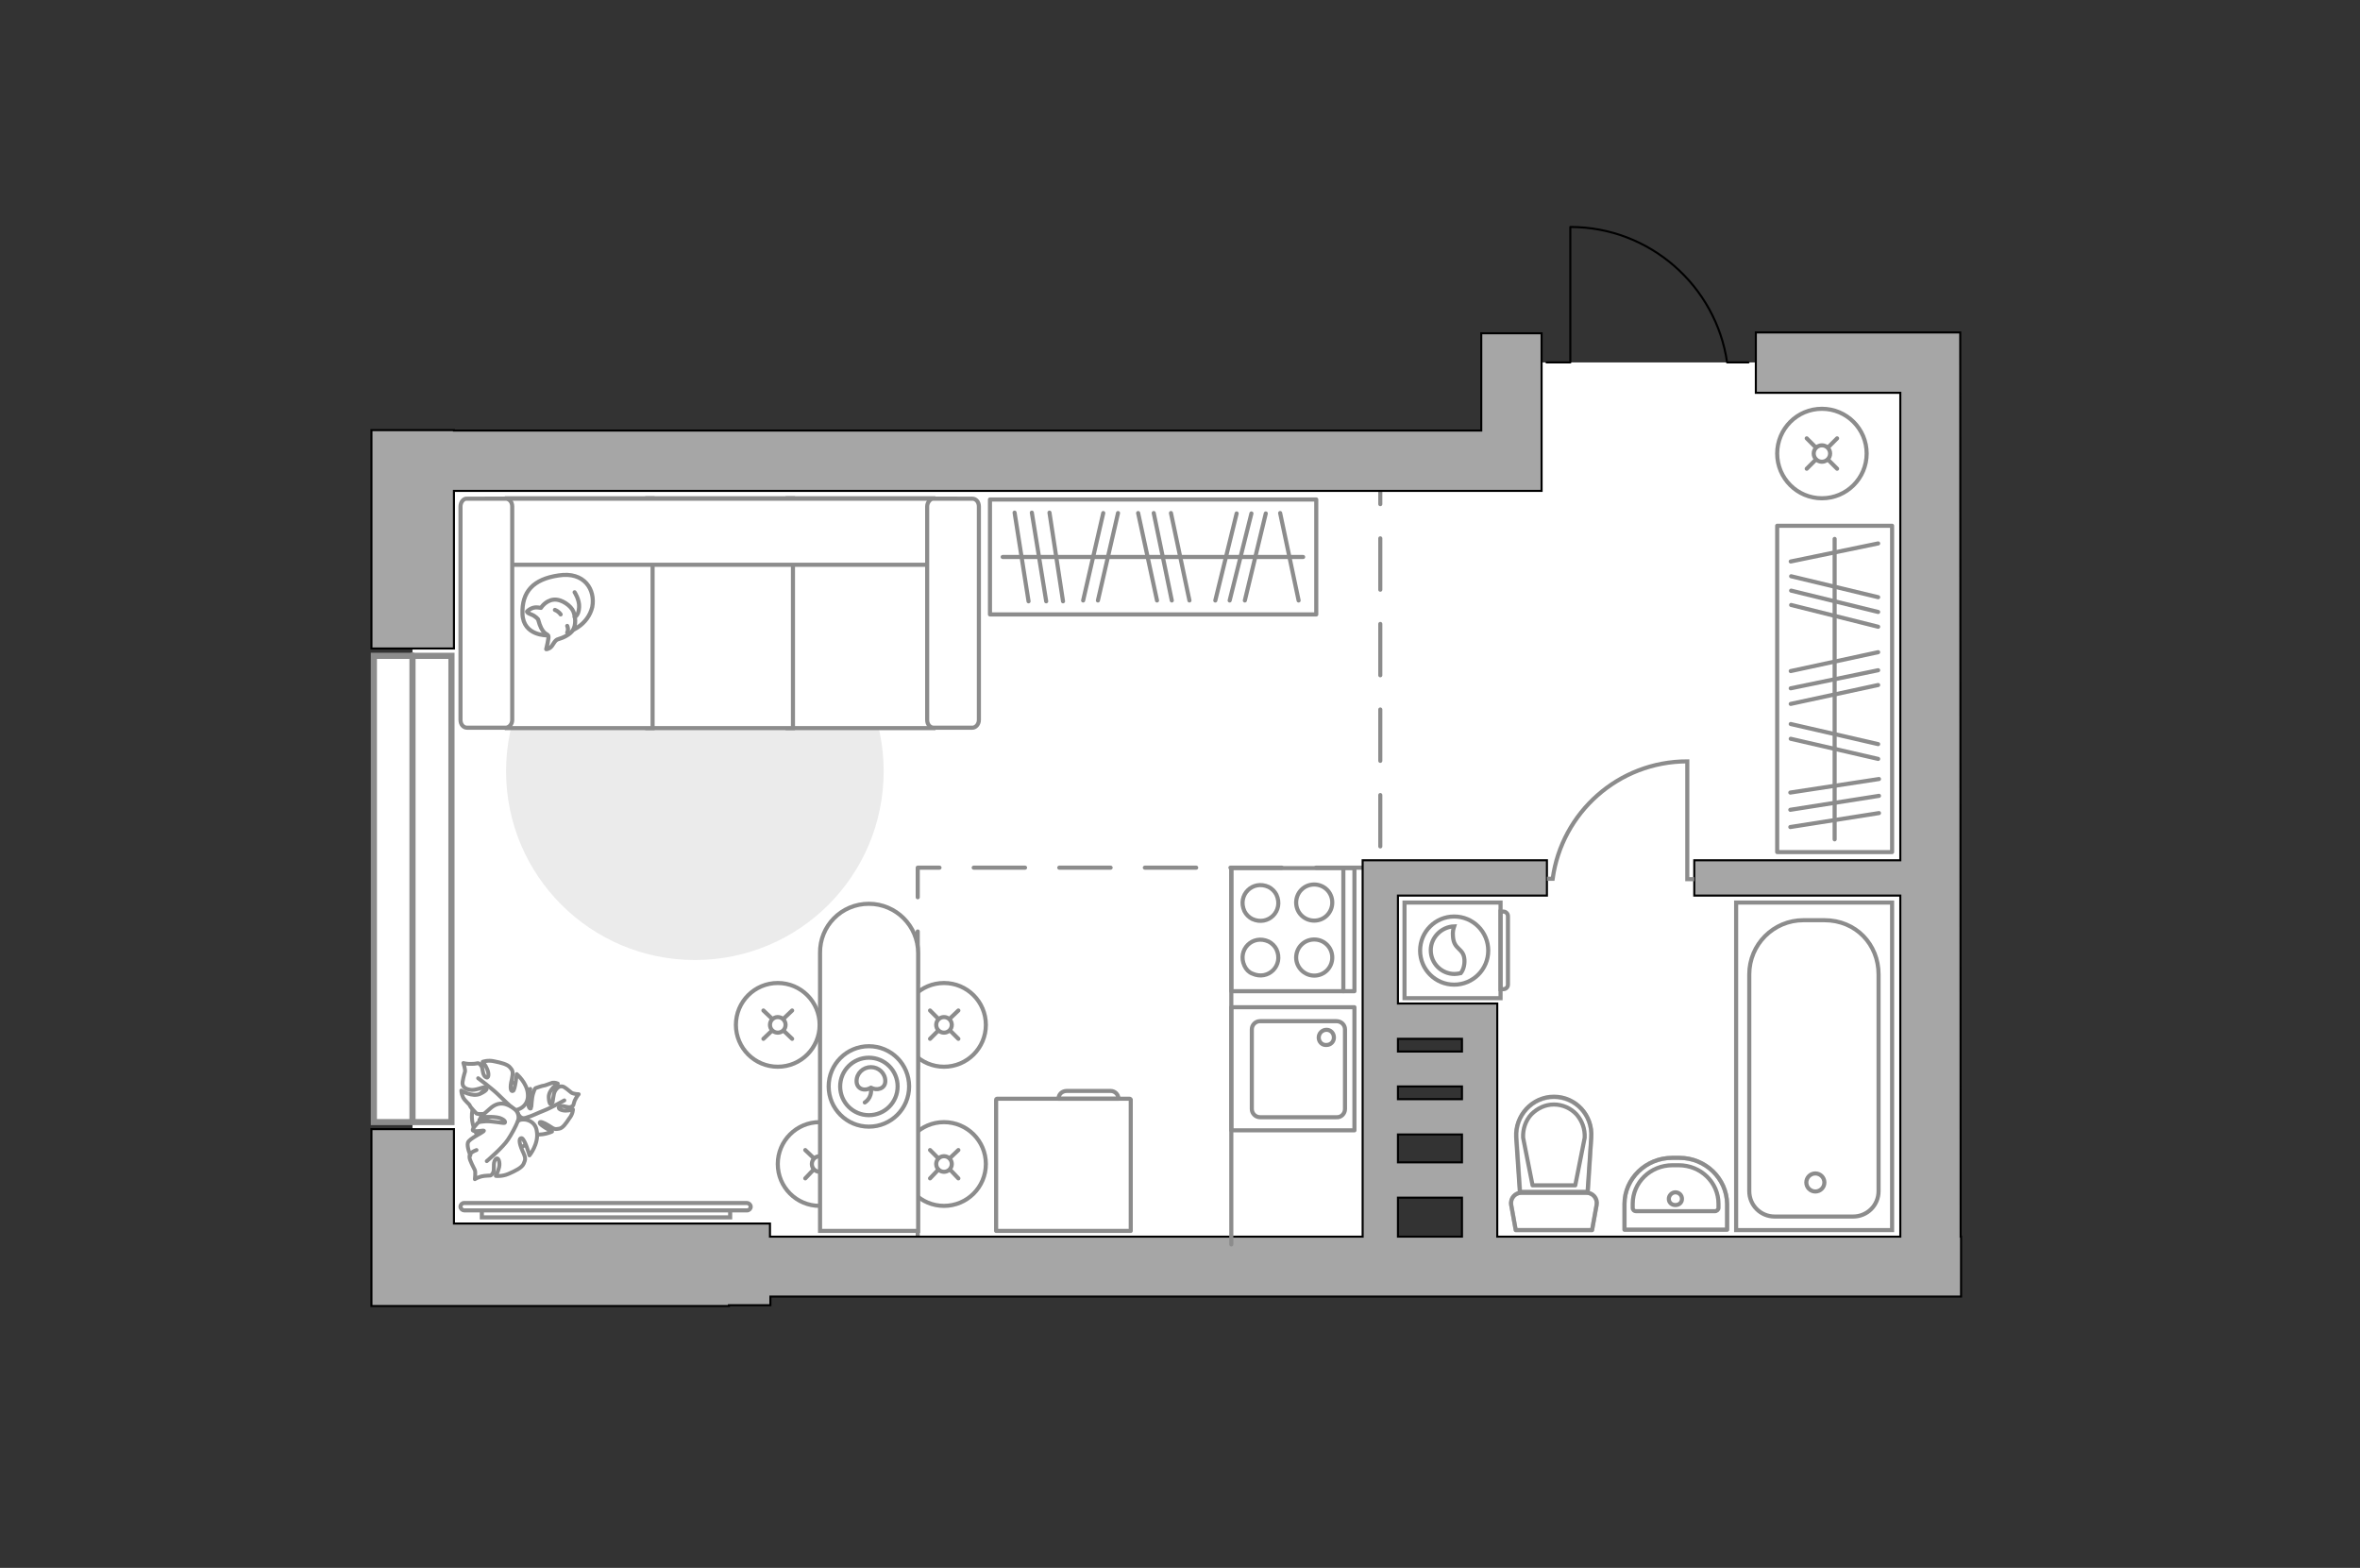 <?xml version="1.0" encoding="utf-8"?>
<!-- Generator: Adobe Illustrator 25.1.0, SVG Export Plug-In . SVG Version: 6.00 Build 0)  -->
<svg version="1.1" id="Слой_1" xmlns="http://www.w3.org/2000/svg" xmlns:xlink="http://www.w3.org/1999/xlink" x="0px" y="0px"
	 viewBox="0 0 575 382" style="enable-background:new 0 0 575 382;" xml:space="preserve">
<rect x="0" y="0" width="575" height="382" fill="#333333" stroke="none"/>
<style type="text/css">
	.st0{fill:#FFFFFF;}
	.st1{fill:none;stroke:#8C8C8C;stroke-linecap:round;stroke-linejoin:round;stroke-miterlimit:10;}
	
		.st2{opacity:0.5;fill:none;stroke:#8C8C8C;stroke-linecap:round;stroke-linejoin:round;stroke-miterlimit:10;enable-background:new    ;}
	.st3{opacity:0.5;}
	.st4{fill:#FFFFFF;stroke:#8C8C8C;stroke-miterlimit:10;}
	.st5{fill:none;stroke:#8C8C8C;stroke-linecap:round;stroke-linejoin:round;stroke-miterlimit:10;stroke-dasharray:12.509,8.339;}
	.st6{fill:none;stroke:#000000;stroke-width:0.5;stroke-linecap:round;stroke-linejoin:round;stroke-miterlimit:10;}
	.st7{fill:#A6A6A6;stroke:#000000;stroke-width:0.5;stroke-miterlimit:10;}
	.st8{fill:none;stroke:#8C8C8C;stroke-miterlimit:10;}
	.st9{fill:#FFFFFF;stroke:#8C8C8C;stroke-width:0.946;stroke-miterlimit:10;}
	.st10{fill:#FFFFFF;stroke:#8C8C8C;stroke-width:0.946;stroke-linecap:round;stroke-linejoin:round;stroke-miterlimit:10;}
	.st11{fill:none;stroke:#8C8C8C;stroke-width:0.946;stroke-linecap:round;stroke-linejoin:round;stroke-miterlimit:10;}
	.st12{fill:#EBEBEB;}
	.st13{fill:#FFFFFF;stroke:#8C8C8C;stroke-linecap:round;stroke-linejoin:round;stroke-miterlimit:10;}
	.st14{fill-rule:evenodd;clip-rule:evenodd;fill:#FFFFFF;fill-opacity:0.1;stroke:#8C8C8C;stroke-miterlimit:10;}
	.st15{fill:#FFFFFF;stroke:#8C8C8C;stroke-linecap:round;stroke-miterlimit:10;}
	.st16{fill:none;stroke:#8C8C8C;stroke-linecap:round;stroke-miterlimit:10;}
	.st17{fill:#FFFFFF;stroke:#8C8C8C;stroke-width:1.5;stroke-linecap:round;stroke-miterlimit:10;}
</style>
<polygon id="bg" class="st0" points="100.5,110.8 100.5,303.2 336.3,303.2 336.3,246.8 360.5,246.8 360.5,306.3 468.8,306.3 
	468.8,88.3 365.9,88.3 362.4,112.2 "/>
<g id="plan">
	<g>
		<g>
			<rect x="300" y="245.4" class="st1" width="30" height="30"/>
		</g>
		<path class="st1" d="M327.7,270.2v-19.4c0-1.1-0.9-2-2.1-2H307c-1.1,0-2,0.9-2,2v19.4c0,1.1,0.9,2,2,2h18.6
			C326.8,272.3,327.7,271.3,327.7,270.2z"/>
		<path class="st1" d="M321.3,252.8c0-1,0.8-1.9,1.9-1.9c1,0,1.8,0.8,1.8,1.9c0,1-0.8,1.8-1.8,1.8
			C322.1,254.7,321.3,253.8,321.3,252.8z"/>
	</g>
	<g>
		<g>
			<rect x="300" y="211.5" class="st1" width="30" height="30"/>
		</g>
		<line class="st1" x1="327.3" y1="241.5" x2="327.3" y2="211.5"/>
		<path class="st1" d="M315.8,233.3c0-2.4,1.9-4.4,4.4-4.4c2.4,0,4.4,1.9,4.4,4.4c0,2.4-1.9,4.4-4.4,4.4
			C317.8,237.7,315.8,235.7,315.8,233.3z"/>
		<path class="st1" d="M303.2,235.3c-1.8-3.9,2-7.7,5.9-5.9c0.8,0.4,1.5,1.1,1.9,1.9c1.8,3.9-2,7.7-5.9,5.9
			C304.3,236.9,303.6,236.2,303.2,235.3z"/>
		<path class="st1" d="M315.8,219.9c0-2.4,1.9-4.4,4.4-4.4c2.4,0,4.4,1.9,4.4,4.4c0,2.4-1.9,4.4-4.4,4.4
			C317.8,224.3,315.8,222.4,315.8,219.9z"/>
		<path class="st1" d="M303.2,222c-1.8-3.9,2-7.7,5.9-5.9c0.8,0.4,1.5,1.1,1.9,1.9c1.8,3.9-2,7.7-5.9,5.9
			C304.3,223.5,303.6,222.8,303.2,222z"/>
	</g>
	<g>
		<path class="st2" d="M409.2,282.1h-1.8c-6.4,0-11.6,5.1-11.6,11.2v6.3h25v-6.3C420.7,287.1,415.5,282.1,409.2,282.1z"/>
		<g>
			<path class="st1" d="M409,283.9h-1.5c-5.4,0-9.7,4.2-9.7,9.4v1c0,0.5,0.4,0.8,0.8,0.8h19.2c0.5,0,0.9-0.4,0.9-0.8v-1
				C418.7,288.1,414.4,283.9,409,283.9z"/>
			<path class="st1" d="M409.8,292.1c0-0.9-0.7-1.6-1.6-1.6c-0.9,0-1.6,0.8-1.6,1.6c0,0.9,0.7,1.5,1.6,1.5S409.8,293,409.8,292.1z"
				/>
			<path class="st1" d="M409.2,282.1h-1.8c-6.4,0-11.6,5.1-11.6,11.2v6.3h25v-6.3C420.7,287.1,415.5,282.1,409.2,282.1z"/>
		</g>
	</g>
	<g>
		<g class="st3">
			<path class="st1" d="M370.7,290.6h15.8c1.6,0,2.8,1.4,2.5,3l-1.1,6.1h-18.6l-1.1-6.1C367.9,291.9,369.2,290.6,370.7,290.6z"/>
			<path class="st1" d="M386.9,290.5h-16.5l-0.9-13.3c-0.4-5.4,3.8-9.9,9.1-9.9c5.3,0,9.5,4.5,9.1,9.9L386.9,290.5z"/>
		</g>
		<g>
			<path class="st1" d="M370.7,290.6h15.8c1.6,0,2.8,1.4,2.5,3l-1.1,6.1h-18.6l-1.1-6.1C367.9,291.9,369.2,290.6,370.7,290.6z"/>
			<path class="st1" d="M378.6,267.2L378.6,267.2c5.3,0,9.5,4.5,9.1,9.9l-0.9,13.3h-16.5l-0.9-13.3
				C369.1,271.8,373.3,267.2,378.6,267.2z"/>
			<path class="st1" d="M383.8,288.8l2.3-11.6c0.1-2.1-0.6-4.1-2-5.7c-1.4-1.5-3.4-2.4-5.5-2.4s-4,0.9-5.5,2.4
				c-1.4,1.5-2.1,3.6-2,5.7l2.3,11.6H383.8z"/>
		</g>
	</g>
	<g>
		<g>
			<path id="Vector_135_3_" class="st4" d="M461,219.9v79.8h-38v-79.8H461z"/>
			<path id="Vector_136_3_" class="st4" d="M439.4,224.2h5.1c7.7,0,13.2,5.9,13.2,13.2v52.8c0,3.5-2.8,6.2-6.2,6.2h-19.1
				c-3.5,0-6.2-2.8-6.2-6.2v-52.8C426.2,230.1,432.1,224.2,439.4,224.2z"/>
		</g>
		<circle class="st4" cx="442.3" cy="288.1" r="2.2"/>
	</g>
	<polyline class="st5" points="223.6,302 223.6,211.4 336.3,211.4 336.3,116.9 	"/>
	<path class="st6" d="M426,88.3h-5.2c-2.7-18.6-18.8-33-38.2-33v33l-5.8,0"/>
	<g>
		<polygon class="st7" points="110.6,119.6 375.6,119.6 375.6,81.2 360.9,81.2 360.9,104.9 110.6,104.9 110.6,104.8 90.5,104.8 
			90.5,158 110.6,158 		"/>
		<path class="st7" d="M477.7,301.3L477.7,301.3L477.6,81h-49.8v14.7H463v113.9h-50.2v8.6H463v83.1h-98.2v-56.8h-24.2v-26.3h36.3
			v-8.6H332v91.7H187.6v-3.2h-77v-23H90.5v43.1h87.1V318h10.1v-2.1h290.1V301.3z M340.6,276.4h15.6v6.8h-15.6V276.4z M356.2,267.8
			h-15.6v-3.1h15.6V267.8z M356.2,253.1v3.1h-15.6v-3.1H356.2z M340.6,291.8h15.6v9.5h-15.6V291.8z"/>
	</g>
</g>
<g id="furniture_1_">
	<g>
		<g>
			<path class="st8" d="M412.8,214.2h-1.7v-28.6c0,0,0,0,0-0.1c-16.8,0-30.6,12.5-32.8,28.6c-0.5,0-1.4,0-1.4,0"/>
		</g>
	</g>
	<g>
		<rect x="433" y="128.1" class="st1" width="28" height="79.5"/>
		<line class="st1" x1="457.8" y1="198.1" x2="436.2" y2="201.5"/>
		<line class="st1" x1="457.8" y1="193.9" x2="436.2" y2="197.3"/>
		<line class="st1" x1="457.6" y1="152.7" x2="436.4" y2="147.4"/>
		<line class="st1" x1="457.6" y1="149.1" x2="436.4" y2="143.9"/>
		<line class="st1" x1="457.6" y1="145.5" x2="436.4" y2="140.4"/>
		<line class="st1" x1="457.8" y1="189.8" x2="436.2" y2="193.1"/>
		<line class="st1" x1="457.6" y1="184.9" x2="436.3" y2="180"/>
		<line class="st1" x1="457.6" y1="181.3" x2="436.3" y2="176.4"/>
		<line class="st1" x1="457.6" y1="166.9" x2="436.3" y2="171.5"/>
		<line class="st1" x1="457.6" y1="158.9" x2="436.3" y2="163.5"/>
		<line class="st1" x1="457.6" y1="132.4" x2="436.3" y2="136.8"/>
		<line class="st1" x1="457.6" y1="163.3" x2="436.3" y2="167.7"/>
		<line class="st1" x1="447" y1="131.3" x2="447" y2="204.5"/>
	</g>
	<g>
		<rect x="241.2" y="121.7" class="st1" width="79.5" height="28"/>
		<line class="st1" x1="250.6" y1="146.5" x2="247.2" y2="124.9"/>
		<line class="st1" x1="254.9" y1="146.5" x2="251.4" y2="124.9"/>
		<line class="st1" x1="296.1" y1="146.3" x2="301.3" y2="125.1"/>
		<line class="st1" x1="299.6" y1="146.3" x2="304.9" y2="125.1"/>
		<line class="st1" x1="303.3" y1="146.3" x2="308.4" y2="125.1"/>
		<line class="st1" x1="259" y1="146.5" x2="255.7" y2="124.9"/>
		<line class="st1" x1="263.9" y1="146.3" x2="268.8" y2="125"/>
		<line class="st1" x1="267.5" y1="146.3" x2="272.4" y2="125"/>
		<line class="st1" x1="281.9" y1="146.3" x2="277.3" y2="125"/>
		<line class="st1" x1="289.8" y1="146.3" x2="285.3" y2="125"/>
		<line class="st1" x1="316.4" y1="146.3" x2="311.9" y2="125"/>
		<line class="st1" x1="285.5" y1="146.3" x2="281.1" y2="125"/>
		<line class="st1" x1="317.5" y1="135.7" x2="244.3" y2="135.7"/>
	</g>
	<g>
		<path id="Vector_60_1_" class="st9" d="M125.2,280.2c-4.6,1.1-9-1.8-10-6.3c-1.1-4.6,1.8-9,6.3-10c4.6-1.1,9,1.8,10,6.3
			C132.5,274.6,129.6,279.1,125.2,280.2z"/>
		<path class="st10" d="M129.8,276.2c2.2,0.7,4.7-0.5,4.7-0.5s-2.9-1.5-3-2.1c-0.1-0.5,0.9-0.2,2.3,0.7c1.4,1,1.6,0.8,2.4,0.7
			c0.9-0.1,1.7-1.3,2.5-2.5c0.9-1.1,0.9-2.2,0.9-2.2s-0.8,0.3-1.8,0.3c-1.1,0-2.2-0.6-1.4-1c0.9-0.4,1.9,0.4,2.7,0.1
			c0.8-0.4,0.5-0.4,0.9-1.5c0.5-1.1,1-1.6,1-1.6s-1.2,0-1.8-0.4c-0.4-0.3-1.7-1.5-2.2-1.5c-0.5-0.1-1.1,0.1-1.7,1s-0.5,2.9-0.8,3.1
			c-0.2,0.4-0.7,0.5-0.8-1.4s2.2-3.4,2.2-3.4s-0.6-0.3-1.3-0.2c-0.7,0.2-1.8,0.7-2.1,0.7c-0.3,0-2,0.6-2,0.6s-0.2,0-0.6,1.3
			c-0.4,1.2-0.4,3.5-0.5,3.6c-0.1,0.2-0.6,0.2-0.7-1.1c-0.1-1.3,0.5-3.6,0.5-3.6s-0.1,0.1-2,1.5c-1.9,1.4-1.6,3-1,4.5
			c0.6,1.5,2.1,1.2,2.1,1.2C127.7,273.1,127.7,275.5,129.8,276.2z"/>
		<path class="st11" d="M124.7,272.7c1.3,0.1,2.6,0,3.8-0.5c0.9-0.2,2.9-1.2,4-1.6c1.8-0.7,5-2.5,5-2.5"/>
		<path class="st10" d="M128.6,266.5c-0.2-2.7-2.7-4.8-2.7-4.8s-0.4,3.9-0.9,4.1c-0.6,0.3-0.8-0.9-0.3-2.8c0.4-1.9,0.2-2.2-0.4-2.9
			c-0.6-0.8-2.3-1.2-3.8-1.5c-1.6-0.4-2.9,0.1-2.9,0.1s0.7,0.8,1.1,1.8c0.5,1.1,0.4,2.5-0.4,1.9c-0.9-0.6-0.5-2.3-1.2-2.9
			c-0.7-0.8-0.6-0.3-2-0.3c-1.3,0.1-2.2-0.2-2.2-0.2s0.5,1.5,0.4,2.1c-0.2,0.6-0.7,2.5-0.6,3c0.1,0.7,0.6,1.2,1.8,1.4
			c1.2,0.3,3.2-0.7,3.7-0.6c0.5,0.1,0.9,0.6-1.2,1.6c-2,0.9-4.6-0.8-4.6-0.8s0,0.7,0.4,1.6c0.4,0.9,1.6,1.7,1.7,2.1
			c0.1,0.4,1.6,1.9,1.6,1.9s0.3,0.2,1.7,0.1c1.4-0.1,3.9-1.2,4-1.1c0.1,0,0.5,0.5-0.8,1.3c-1.4,0.7-4.2,1.2-4.2,1.2s0.1,0.1,2.5,1.5
			s3.9,0.4,5.2-1s0.3-2.8,0.3-2.8C126.1,270.7,128.9,269.6,128.6,266.5z"/>
		<path class="st11" d="M127.4,274c-0.5-1.5-1.2-2.8-2.3-3.8c-0.8-0.7-2.7-2.5-3.6-3.4c-1.5-1.5-5-4.1-5-4.1"/>
		<g>
			<path class="st10" d="M114.6,281.5c0,0-0.9-2.1-0.6-3.1c0.3-1,3.8-2.5,3.9-2.9c0-0.2-2.2,0.4-2.7-0.1c-0.2-0.4,1.3-1.9,1.3-1.9
				s0.2-0.2,1.8-0.3c1.5-0.1,4.4,0.5,4.6,0.4c0.2,0,0.5-0.6-1.1-1.2c-1.6-0.5-4.7-0.2-4.7-0.2s0.1-0.2,2.3-2.1c2.2-2,4.2-1.2,5.8,0
				c1.7,1.2,1,3,1,3c1.2-0.8,4.3-0.3,4.6,2.6c0.5,3-1.8,5.8-1.8,5.8s-1.1-4-1.9-4.2c-0.7-0.1-0.7,1.1,0.2,3.1
				c0.9,1.9,0.7,2.1,0.3,3.1c-0.4,1-2.1,1.8-3.7,2.5c-1.6,0.7-3.1,0.5-3.1,0.5s0.5-0.9,0.8-2.1c0.3-1.2-0.2-2.8-0.9-1.9
				c-0.7,0.9-0.1,2.4-0.6,3.3c-0.6,0.9-0.6,0.5-2.1,0.7c-1.5,0.2-2.3,0.8-2.3,0.8s0.2-1.7,0-2.2c-0.3-0.6-1.3-2.5-1.3-3.1
				c-0.1-0.7,0.3-1.3,1.7-1.8"/>
			<path class="st11" d="M126.2,273.1c-0.6,1.5-1.6,3.3-2.4,4.5c-1.2,1.9-5.2,5.3-5.2,5.3"/>
		</g>
	</g>
	<g>
		<path id="Vector_51_2_" class="st12" d="M169.3,233.9c-25.4,0-46-20.6-46-46c0-25.4,20.6-46,46-46s46,20.6,46,46
			S194.8,233.9,169.3,233.9z"/>
	</g>
	<g>
		<path id="Vector_54_4_" class="st4" d="M227.4,121.4h-35.5v56h35.5V121.4z"/>
		<path id="Vector_55_4_" class="st4" d="M193.2,121.4h-35.5v56h35.5V121.4z"/>
		<path id="Vector_56_5_" class="st4" d="M159,121.4h-35.5v56H159V121.4z"/>
		<path id="Vector_57_4_" class="st4" d="M229.2,137.6l3.4-16.1h-114v16.1H229.2z"/>
		<path id="Vector_58_4_" class="st4" d="M225.9,123.4v52c0,1.1,0.7,1.9,1.6,1.9h9.4c0.8,0,1.6-0.8,1.6-1.9v-52
			c0-1.1-0.7-1.9-1.6-1.9h-9.4C226.7,121.4,225.9,122.4,225.9,123.4z"/>
		<path id="Vector_59_4_" class="st4" d="M112.2,123.4v52c0,1.1,0.7,1.9,1.6,1.9h9.4c0.8,0,1.6-0.8,1.6-1.9v-52
			c0-1.1-0.7-1.9-1.6-1.9h-9.4C112.9,121.4,112.2,122.4,112.2,123.4z"/>
		<g>
			<path class="st13" d="M133.4,154.8c0,0-5.9,0.2-6.1-5.2c-0.2-5.4,2.6-8.5,8.8-9.4c6.3-1,9,3.5,8.2,7.7
				C143.3,152,139.3,154.8,133.4,154.8z"/>
			<path class="st13" d="M131.1,150.9c0,0-0.6-0.8-1.7-1.2c-1.1-0.4-1-0.7-1-0.7s1.1-1.2,2.6-1c0.8,0.1,0.8,0.1,0.8,0.1
				s1.1-1.8,3.1-2c2-0.2,4.3,1.6,4.8,2.9c0.5,1.3,0.7,3.2-0.1,4.5c-0.7,1.1-2.4,1.9-3.5,2.2c-1.1,0.2-1.3,1.7-2.2,2.2
				c-1,0.5-0.8,0.2-0.8,0.2s0.7-2.8,0.5-3.2C133.3,154.3,132.1,154.7,131.1,150.9z"/>
			<path class="st13" d="M136.6,149.7c0,0-0.4-0.7-1.4-1.1"/>
			<path class="st13" d="M138.2,152.5c0,0,0.4,0.8,0,1.6"/>
			<path class="st1" d="M140,150.3c0,0,1-0.2,1.1-2.4c0.1-1.8-1.1-3.6-1.1-3.6"/>
		</g>
	</g>
	<g>
		<path class="st4" d="M113.1,294.9c-0.4,0-0.9-0.4-0.9-0.9s0.4-0.9,0.9-0.9H182c0.4,0,0.9,0.4,0.9,0.9s-0.4,0.9-0.9,0.9H113.1z"/>
		<rect x="117.4" y="294.9" class="st4" width="60.5" height="1.7"/>
	</g>
	<g>
		<path class="st4" d="M365.6,243.2v-23.3l-23.4,0v23.3L365.6,243.2z"/>
		<path class="st14" d="M367.4,239.9v-16.7c0-0.6-0.5-1.1-1.1-1.1h-0.7V241h0.7C366.9,241,367.4,240.5,367.4,239.9z"/>
	</g>
	<circle class="st4" cx="354.3" cy="231.6" r="8.3"/>
	<path class="st4" d="M356.8,233.8c-0.2-2.9-2.6-2.3-2.8-5.7c-0.1-1.1,0.1-1.8,0.3-2.4c-3.1,0.1-5.7,2.7-5.7,5.8
		c0,3.2,2.6,5.8,5.8,5.8c0.5,0,1-0.1,1.5-0.2C356.4,236.5,356.9,235.3,356.8,233.8z"/>
	<g>
		<g>
			<circle class="st15" cx="230" cy="249.7" r="10.2"/>
			<line class="st15" x1="233.5" y1="253.1" x2="231.5" y2="251.1"/>
			<circle class="st15" cx="230" cy="249.7" r="1.9"/>
			<line class="st15" x1="228.6" y1="248.2" x2="226.6" y2="246.2"/>
			<line class="st15" x1="226.6" y1="253.1" x2="228.6" y2="251.1"/>
			<line class="st15" x1="231.4" y1="248.2" x2="233.5" y2="246.2"/>
		</g>
		<g>
			<circle class="st15" cx="189.5" cy="249.7" r="10.2"/>
			<line class="st15" x1="193" y1="253.1" x2="190.9" y2="251.1"/>
			<circle class="st15" cx="189.5" cy="249.7" r="1.9"/>
			<line class="st15" x1="188.1" y1="248.2" x2="186" y2="246.2"/>
			<line class="st15" x1="186" y1="253.1" x2="188.1" y2="251.1"/>
			<line class="st15" x1="190.9" y1="248.2" x2="193" y2="246.2"/>
		</g>
		<g>
			<circle class="st15" cx="230" cy="283.6" r="10.2"/>
			<line class="st15" x1="233.5" y1="287.1" x2="231.5" y2="285"/>
			<circle class="st15" cx="230" cy="283.6" r="1.9"/>
			<line class="st15" x1="228.6" y1="282.2" x2="226.6" y2="280.2"/>
			<line class="st15" x1="226.6" y1="287.1" x2="228.6" y2="285"/>
			<line class="st15" x1="231.4" y1="282.2" x2="233.5" y2="280.2"/>
		</g>
		<g>
			<circle class="st15" cx="199.7" cy="283.6" r="10.2"/>
			<line class="st15" x1="203.1" y1="287.1" x2="201.1" y2="285"/>
			<circle class="st15" cx="199.7" cy="283.6" r="1.9"/>
			<line class="st15" x1="198.3" y1="282.2" x2="196.2" y2="280.2"/>
			<line class="st15" x1="196.2" y1="287.1" x2="198.2" y2="285"/>
			<line class="st15" x1="201.1" y1="282.2" x2="203.1" y2="280.2"/>
		</g>
		<g>
			<path class="st4" d="M211.7,220.2L211.7,220.2c6.6,0,12,5.4,12,12v67.7h-23.9v-67.7C199.7,225.6,205,220.2,211.7,220.2z"/>
			<circle class="st1" cx="211.7" cy="264.7" r="9.8"/>
			<circle class="st1" cx="211.7" cy="264.7" r="7"/>
			<path class="st1" d="M208.7,263.4c0-1.9,1.6-3.4,3.5-3.4c1.9,0,3.5,1.5,3.5,3.4s-2.1,2.4-3.5,1.6
				C210.6,266,208.7,265.3,208.7,263.4z"/>
			<path class="st1" d="M210.7,268.6c0,0,1.8-1,1.5-3.4"/>
		</g>
	</g>
	<g>
		<circle class="st15" cx="443.9" cy="110.5" r="10.9"/>
		<line class="st16" x1="440.2" y1="106.8" x2="442.4" y2="109"/>
		<circle class="st15" cx="443.9" cy="110.5" r="2"/>
		<line class="st16" x1="445.4" y1="112" x2="447.6" y2="114.2"/>
		<line class="st16" x1="447.6" y1="106.8" x2="445.4" y2="109"/>
		<line class="st16" x1="442.4" y1="112" x2="440.2" y2="114.2"/>
	</g>
	<line class="st1" x1="300" y1="211.5" x2="300" y2="303.2"/>
	<g>
		<path id="Vector_8_3_" class="st1" d="M275.2,267.7l-32.3,0c-0.1,0-0.2,0.1-0.2,0.2v32l32.8,0v-32
			C275.4,267.8,275.4,267.7,275.2,267.7z"/>
		<path id="Vector_9_2_" class="st1" d="M257.9,267.7l14.6,0c0-1.1-0.9-1.9-1.9-1.9h-10.7C258.8,265.8,257.9,266.6,257.9,267.7z"/>
	</g>
</g>
<g id="points">
	<path id="bedroom" class="st1" d="M175.4,199.8"/>
	<path id="kitchen_1_" class="st1" d="M268.8,243.2"/>
	<path id="hallway_1_" class="st1" d="M397.7,152.7"/>
	<path id="wc_x5F_bathroom_1_" class="st1" d="M397.7,248.2"/>
</g>
<g id="windows">
	
		<rect x="43.7" y="207.1" transform="matrix(-5.564907e-09 -1 1 -5.564907e-09 -116.006 317.086)" class="st17" width="113.6" height="18.9"/>
	<line class="st17" x1="100.5" y1="273.3" x2="100.5" y2="159.7"/>
</g>
</svg>
